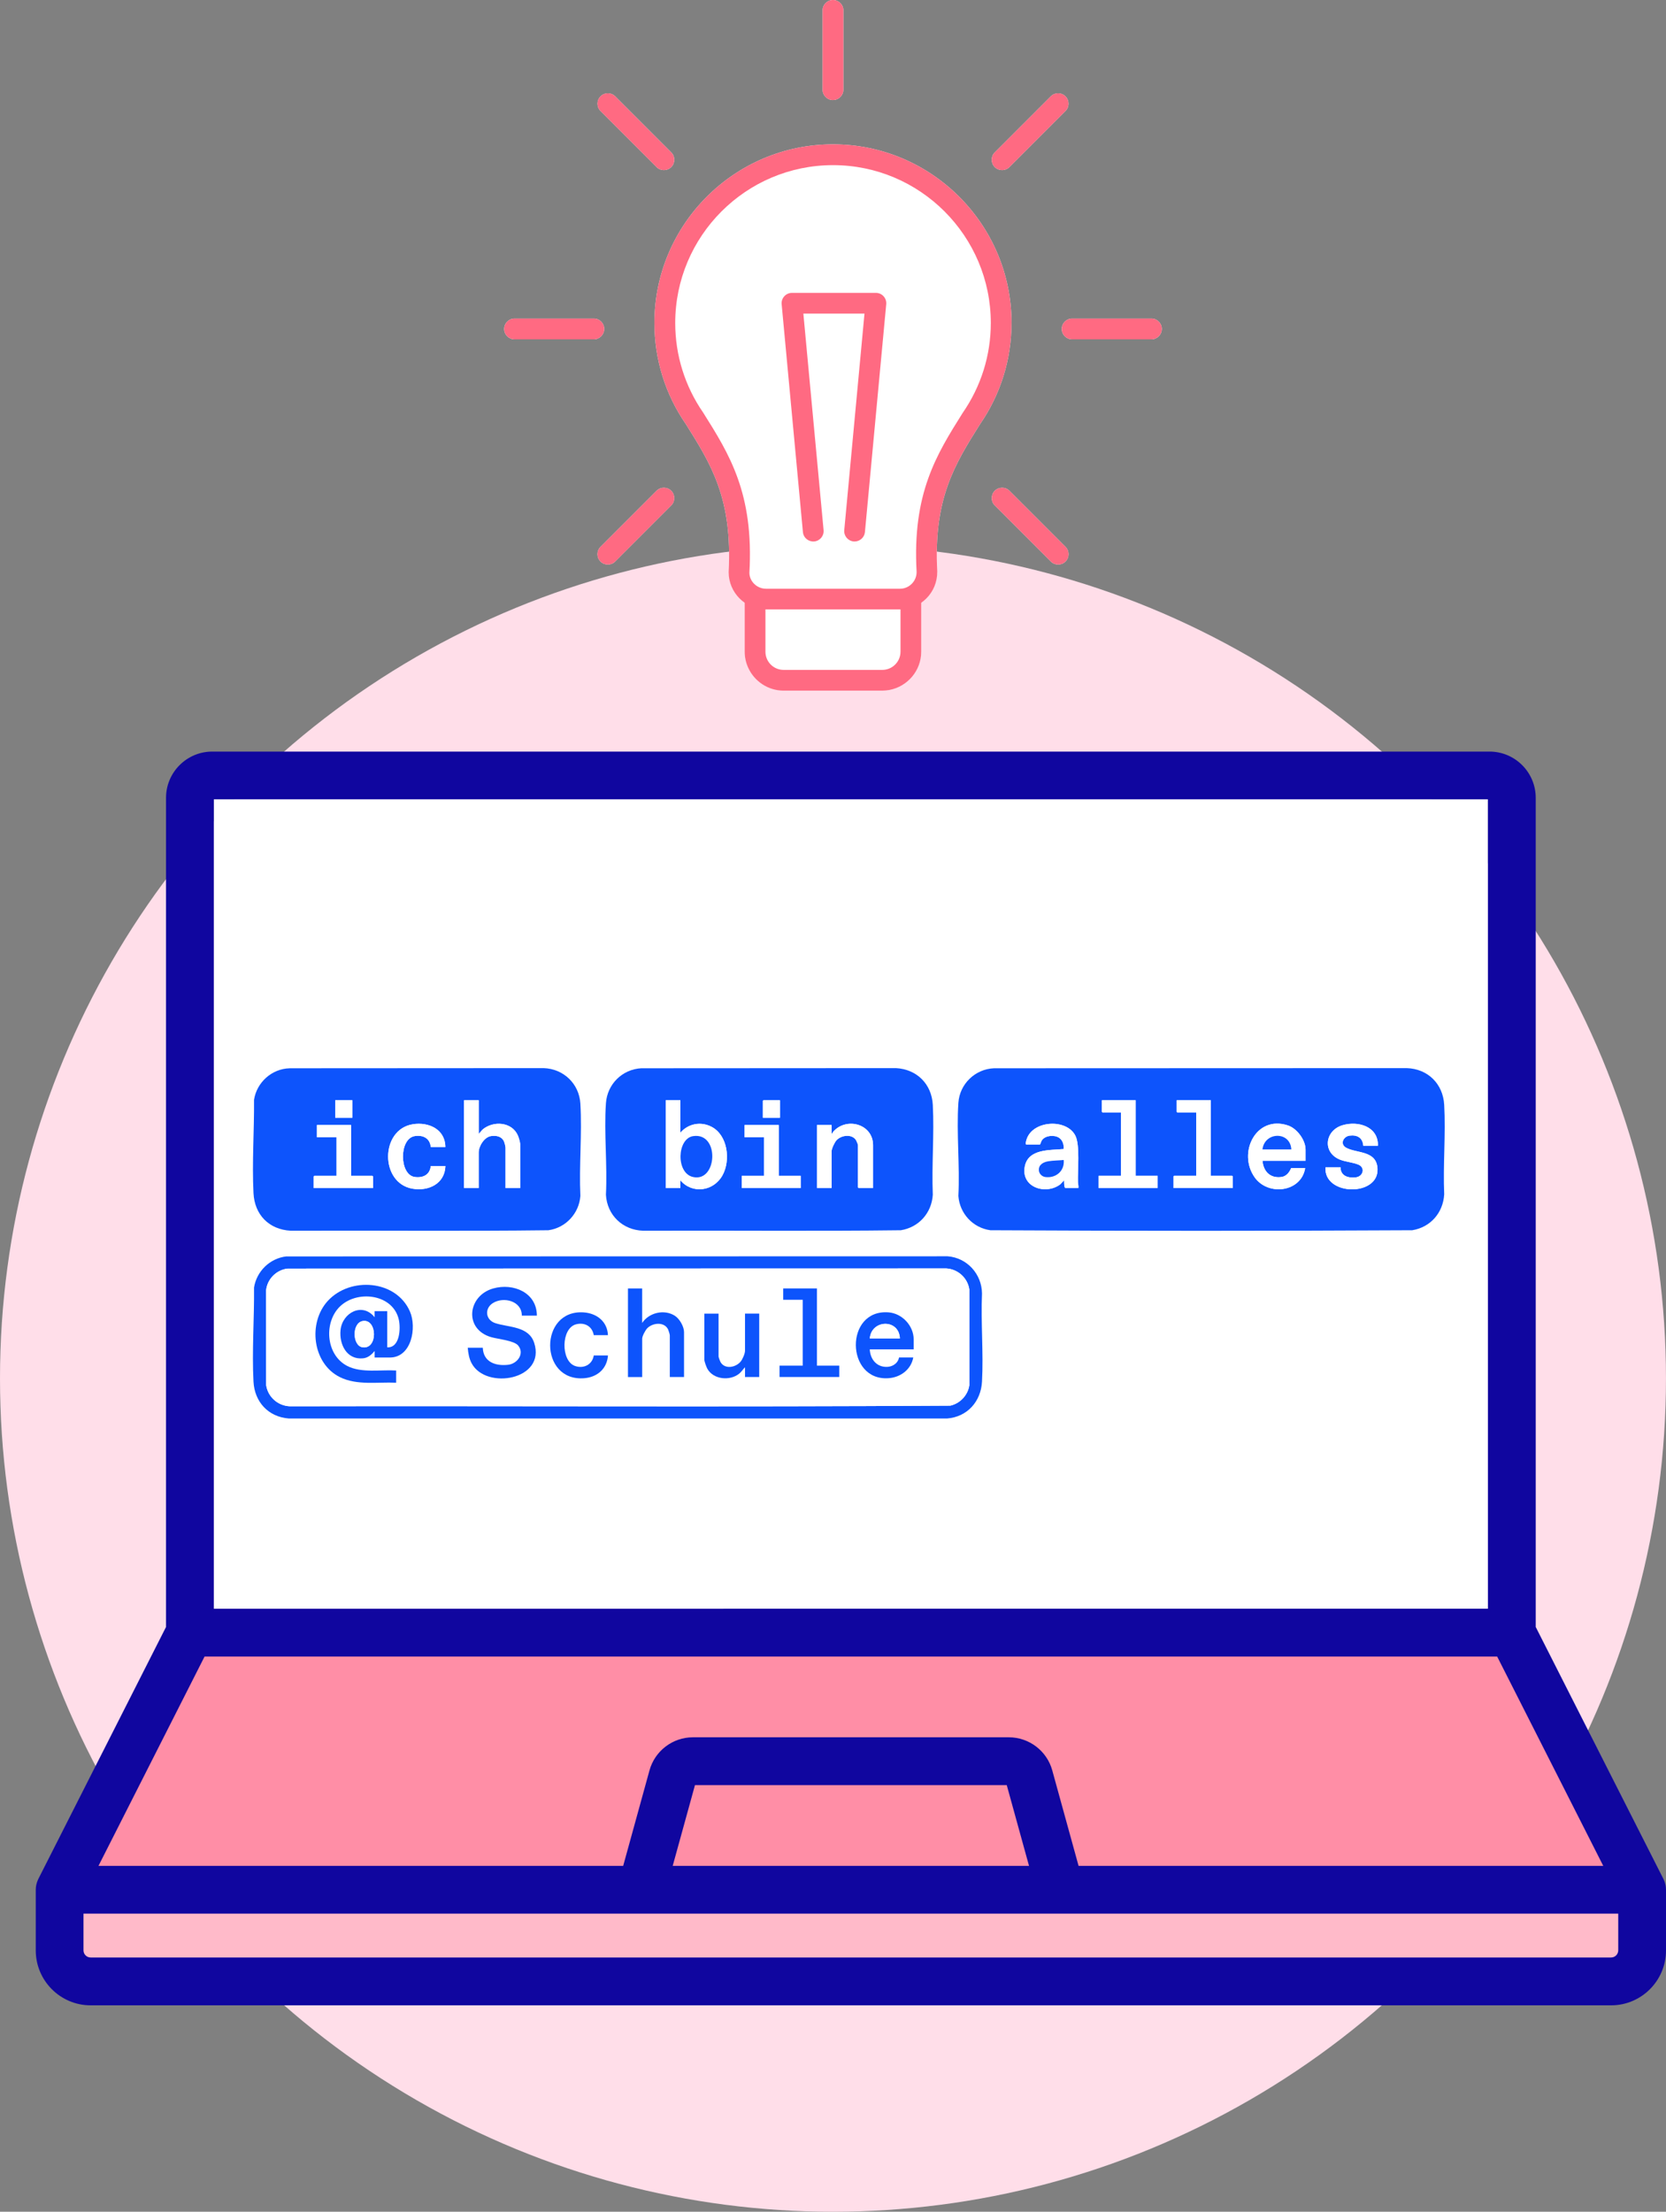 <svg xmlns="http://www.w3.org/2000/svg" id="Ebene_2" data-name="Ebene 2" viewBox="0 0 560.13 743.32"><rect x="0" y="0" width="560.13" height="743.32" fill="#808080" stroke="none"/><defs><style>      .cls-1 {        fill: #10069f;      }      .cls-2 {        fill: #fff;      }      .cls-3 {        fill: #ff6a82;      }      .cls-4 {        fill: #ffbac9;      }      .cls-5 {        fill: #0d54fc;      }      .cls-6 {        fill: #ff8ea6;      }      .cls-7 {        fill: #ffdee9;      }    </style></defs><g id="Ebene_1-2" data-name="Ebene 1"><g><g><circle class="cls-7" cx="280.06" cy="463.26" r="280.06"></circle><rect class="cls-2" x="71.88" y="268.63" width="428.38" height="272.03"></rect><g><path class="cls-2" d="M220.74,56.15c.68.68,1.57,1.02,2.47,1.02s1.78-.34,2.47-1.02c1.36-1.36,1.36-3.57,0-4.93l-18.84-18.84c-1.36-1.36-3.57-1.36-4.93,0-1.36,1.36-1.36,3.57,0,4.93l18.84,18.84Z"></path><path class="cls-2" d="M280.06,33.62c1.92,0,3.49-1.56,3.49-3.49V3.49c0-1.93-1.56-3.49-3.49-3.49s-3.49,1.56-3.49,3.49v26.65c0,1.93,1.56,3.49,3.49,3.49Z"></path><path class="cls-2" d="M336.92,57.17c.89,0,1.78-.34,2.46-1.02l18.84-18.84c1.36-1.36,1.36-3.57,0-4.93-1.36-1.36-3.57-1.36-4.93,0l-18.84,18.84c-1.36,1.36-1.36,3.57,0,4.93.68.68,1.57,1.02,2.47,1.02Z"></path><path class="cls-2" d="M203.14,110.55c0-1.93-1.56-3.49-3.49-3.49h-26.65c-1.92,0-3.49,1.56-3.49,3.49s1.56,3.49,3.49,3.49h26.65c1.92,0,3.49-1.56,3.49-3.49Z"></path><path class="cls-2" d="M339.39,164.94c-1.36-1.36-3.57-1.36-4.93,0-1.36,1.36-1.36,3.57,0,4.93l18.84,18.84c.68.68,1.57,1.02,2.47,1.02s1.78-.34,2.46-1.02c1.36-1.36,1.36-3.57,0-4.93l-18.84-18.84Z"></path><path class="cls-2" d="M340.09,108.54c0-33.1-26.93-60.03-60.03-60.03s-60.03,26.93-60.03,60.03c0,12.26,3.69,24.06,10.57,34,8.46,13.46,15.76,25.08,14.37,49.73,0,4.27,2.14,8.03,5.4,10.3v16.43c0,1.97.45,3.83,1.23,5.5,2.08,4.47,6.61,7.59,11.86,7.59h33.17c.84,0,1.67-.09,2.47-.24,6.04-1.16,10.63-6.48,10.63-12.85v-16.43c.61-.42,1.19-.9,1.72-1.43,2.38-2.38,3.68-5.52,3.68-9.06-1.38-24.45,5.92-36.08,14.29-49.41,6.97-10.07,10.66-21.87,10.66-34.13Z"></path><path class="cls-2" d="M220.74,164.94l-18.84,18.84c-1.36,1.36-1.36,3.57,0,4.93.68.68,1.57,1.02,2.47,1.02s1.78-.34,2.46-1.02l18.84-18.84c1.36-1.36,1.36-3.57,0-4.93-1.36-1.36-3.57-1.36-4.93,0Z"></path><path class="cls-2" d="M387.12,107.06h-26.65c-1.92,0-3.49,1.56-3.49,3.49s1.56,3.49,3.49,3.49h26.65c1.92,0,3.49-1.56,3.49-3.49s-1.56-3.49-3.49-3.49Z"></path></g><polygon class="cls-6" points="64.73 546.32 20.84 630.12 19.84 663.04 98.65 667.03 542.59 666.04 552.57 658.05 545.59 629.12 505.68 548.32 64.73 546.32"></polygon><rect class="cls-4" x="24.49" y="638.1" width="522.09" height="24.61"></rect><path class="cls-1" d="M560.1,634.61c0-.08,0-.16-.01-.24-.03-.32-.07-.63-.14-.93,0-.03-.02-.06-.02-.09-.06-.28-.14-.55-.23-.82-.02-.07-.05-.14-.08-.21-.09-.24-.19-.48-.3-.71-.02-.04-.03-.08-.05-.12l-42.94-84.7v-278.66c0-8.57-6.97-15.54-15.54-15.54H71.36c-8.57,0-15.54,6.97-15.54,15.54v278.66l-42.94,84.7s-.03.08-.05.12c-.11.23-.21.47-.3.71-.03.07-.05.14-.08.21-.09.27-.17.54-.23.82,0,.03-.02.06-.02.09-.07.31-.11.62-.14.94,0,.08,0,.16-.01.24-.01.17-.03.33-.03.5v20.37c0,10.18,8.28,18.46,18.46,18.46h511.19c10.18,0,18.46-8.28,18.46-18.46v-20.37c0-.17-.01-.33-.03-.5ZM71.88,268.63h428.38v272.03H71.88v-272.03ZM68.78,556.72h434.58l35.67,70.35h-176.4l-8.85-32.1c-1.8-6.54-7.8-11.1-14.58-11.1h-106.25c-6.78,0-12.77,4.56-14.58,11.1l-8.85,32.11H33.11l35.67-70.35ZM345.96,627.08h-119.79l7.49-27.15h104.82l7.49,27.15ZM544.07,655.47c0,1.32-1.08,2.4-2.4,2.4H30.47c-1.32,0-2.4-1.08-2.4-2.4v-12.34h516v12.34Z"></path><g><path class="cls-3" d="M220.74,56.15c.68.68,1.57,1.02,2.46,1.02s1.78-.34,2.47-1.02c1.36-1.36,1.36-3.57,0-4.93l-18.84-18.84c-1.36-1.36-3.57-1.36-4.93,0-1.36,1.36-1.36,3.57,0,4.93l18.84,18.84Z"></path><path class="cls-3" d="M203.14,110.55c0-1.93-1.56-3.49-3.49-3.49h-26.65c-1.92,0-3.49,1.56-3.49,3.49s1.56,3.49,3.49,3.49h26.65c1.92,0,3.49-1.56,3.49-3.49Z"></path><path class="cls-3" d="M220.74,164.94l-18.84,18.84c-1.36,1.36-1.36,3.57,0,4.93.68.68,1.57,1.02,2.47,1.02s1.78-.34,2.47-1.02l18.84-18.84c1.36-1.36,1.36-3.57,0-4.93-1.36-1.36-3.57-1.36-4.93,0Z"></path><path class="cls-3" d="M280.06,33.62c1.92,0,3.49-1.56,3.49-3.49V3.49c0-1.93-1.56-3.49-3.49-3.49s-3.49,1.56-3.49,3.49v26.65c0,1.93,1.56,3.49,3.49,3.49Z"></path><path class="cls-3" d="M336.92,57.17c.89,0,1.78-.34,2.46-1.02l18.84-18.84c1.36-1.36,1.36-3.57,0-4.93-1.36-1.36-3.57-1.36-4.93,0l-18.84,18.84c-1.36,1.36-1.36,3.57,0,4.93.68.68,1.57,1.02,2.47,1.02Z"></path><path class="cls-3" d="M340.09,108.54c0-33.1-26.93-60.03-60.03-60.03s-60.03,26.93-60.03,60.03c0,12.26,3.69,24.06,10.57,34,8.46,13.46,15.76,25.08,14.37,49.73,0,6.92,5.63,12.55,12.55,12.55h45.06c.05,0,.1,0,.15,0,3.29-.04,6.38-1.34,8.72-3.68,2.38-2.38,3.68-5.52,3.68-9.06-1.38-24.45,5.92-36.08,14.29-49.41,6.97-10.07,10.66-21.87,10.66-34.13ZM308.17,192.28c0,1.48-.58,2.88-1.64,3.94-1.06,1.06-2.46,1.64-3.93,1.64h0s-.08,0-.13,0h-44.93c-3.08,0-5.58-2.5-5.58-5.38,1.51-26.68-6.72-39.78-15.52-53.77-6.16-8.9-9.42-19.33-9.42-30.16,0-29.25,23.8-53.05,53.05-53.05s53.05,23.8,53.05,53.05c0,10.84-3.26,21.27-9.5,30.29-8.71,13.87-16.95,26.97-15.44,53.44Z"></path><path class="cls-3" d="M387.12,107.06h-26.65c-1.92,0-3.49,1.56-3.49,3.49s1.56,3.49,3.49,3.49h26.65c1.92,0,3.49-1.56,3.49-3.49s-1.56-3.49-3.49-3.49Z"></path><path class="cls-3" d="M306.25,197.66c-1.92,0-3.49,1.56-3.49,3.49v17.87c0,3.37-2.74,6.12-6.12,6.12h-33.17c-3.38,0-6.12-2.74-6.12-6.12v-17.87c0-1.93-1.56-3.49-3.49-3.49s-3.49,1.56-3.49,3.49v17.87c0,1.97.45,3.83,1.23,5.5,2.08,4.47,6.61,7.59,11.86,7.59h33.17c.84,0,1.67-.09,2.47-.24,6.04-1.16,10.63-6.48,10.63-12.85v-17.87c0-1.93-1.56-3.49-3.49-3.49Z"></path><path class="cls-3" d="M339.39,164.94c-1.36-1.36-3.57-1.36-4.93,0-1.36,1.36-1.36,3.57,0,4.93l18.84,18.84c.68.68,1.57,1.02,2.47,1.02s1.78-.34,2.47-1.02c1.36-1.36,1.36-3.57,0-4.93l-18.84-18.84Z"></path><path class="cls-3" d="M294.47,98.43h-28.2c-.98,0-1.92.41-2.58,1.14-.66.73-.99,1.7-.89,2.67l7.15,76.58c.18,1.92,1.88,3.32,3.8,3.15,1.92-.18,3.33-1.88,3.15-3.8l-6.8-72.77h20.55l-6.8,72.77c-.18,1.92,1.23,3.62,3.15,3.8.11.01.22.01.33.01,1.78,0,3.3-1.36,3.47-3.16l7.16-76.58c.09-.98-.23-1.95-.89-2.67-.66-.73-1.6-1.14-2.58-1.14Z"></path></g></g><g><path class="cls-5" d="M334.23,359.02l138.69-.05c7.12.21,12.25,5.27,12.64,12.36.54,9.84-.42,20.17,0,30.06-.37,6.2-4.6,11.07-10.75,12.07-47.26.25-94.58.25-141.84,0-5.87-.81-10.32-5.63-10.75-11.52.53-10.23-.68-21.14,0-31.29.43-6.36,5.64-11.38,12-11.63ZM381.82,369.77h-11.34v3.89l.21.2h6.22v21.31h-7.52v4.1h19.82v-4.1h-7.38v-25.41ZM407.1,369.77h-11.48v3.89l.21.2h6.36v21.31h-7.45l-.21.2v3.89h19.95v-3.89l-.21-.2h-7.18v-25.41ZM362.55,399.27c.12-.67-.12-1.35-.14-1.97-.13-3.95.75-12.48-.88-15.65-2.96-5.77-14.2-5.14-16.34,1.16-.16.47-.48,1.46-.2,1.85h4.65c.3-.47.35-1.02.69-1.49,1.15-1.62,4.24-1.84,5.79-.75,1.2.84,1.59,2.33,1.51,3.75-4.61.43-11.83-.13-13.06,5.73-1.48,7.08,6.9,9.85,11.89,6.15l1.3-1.36c.01.83-.05,1.87.34,2.59h4.44ZM438.95,390.12v-3.76c0-3.23-2.89-7.12-5.94-8.13-10.78-3.56-16.97,9.25-11.17,17.45,4.52,6.39,15.66,5,16.98-3.1h-4.72c-.59,1.44-1.64,2.78-3.29,2.99-3.75.49-6.02-1.87-6.34-5.45h14.49ZM463.27,385.06c.17-6.45-6.59-8.46-11.89-6.9-5.92,1.75-6.87,9.05-.99,11.51,2.01.84,4.59.95,6.42,1.78,2.27,1.03,1.49,3.95-1,4.24s-5.11-.46-5.11-3.4h-5.06c-.62,9.64,17.8,9.93,17.5.62-.21-6.39-6.99-5.2-10.57-7.2-2.15-1.2-.95-3.79,1.22-4.06,2.54-.31,4.36.74,4.56,3.4h4.92Z"></path><path class="cls-5" d="M97.37,359.02l85.39-.05c6.7.21,11.97,5.24,12.37,11.95.6,10.13-.47,20.83,0,31.02-.44,5.87-4.91,10.71-10.75,11.52-28.86.36-57.76.04-86.64.16-7.31-.39-12.15-5.38-12.51-12.63-.52-10.36.26-21.02.18-31.38.91-5.86,5.99-10.44,11.96-10.58ZM118.45,369.77h-5.74v5.87h5.74v-5.87ZM160.95,369.77h-4.92v29.5h4.92v-11.95c0-2.16,1.91-5.22,4.18-5.52,1.7-.22,3.44.05,4.28,1.71.2.41.56,1.76.56,2.17v13.59h4.92v-14.82c0-.58-.5-2.21-.75-2.8-2-4.67-8.28-5.07-11.88-2.05l-1.3,1.5v-11.34ZM149.75,385.47c-.08-5.96-5.63-8.49-10.98-7.63-10.97,1.77-11.05,19.74-.11,21.65,5.4.94,10.9-1.63,11.1-7.61h-4.92c-.32,2.95-2.6,4.06-5.39,3.68-5.23-.71-5.35-12.92.02-13.75,2.78-.43,5.06.72,5.37,3.66h4.92ZM118.04,378.1h-11.48v4.1h6.56v12.98h-7.45l-.21.2v3.89h19.95v-3.89l-.21-.2h-7.18v-17.07Z"></path><path class="cls-5" d="M215.73,359.02l85.52-.05c7.01.39,12,5.35,12.37,12.36.52,9.9-.41,20.25,0,30.2-.38,6.12-4.69,10.96-10.75,11.93-28.86.36-57.76.04-86.64.16-6.86-.21-12.11-5.2-12.51-12.09.52-10.05-.68-20.77,0-30.74.44-6.46,5.53-11.47,12-11.78ZM228.74,369.77h-4.92v29.5h4.92v-2.6c4.04,4.72,11.17,3.7,14.15-1.64,2.82-5.04,1.82-13.55-3.71-16.37-3.62-1.85-7.81-1.03-10.44,2.03v-10.93ZM262.23,369.77h-5.54l-.21.2v5.67h5.74v-5.87ZM293.53,399.27v-14.41c0-7.06-8.8-9.52-13.26-4.65-.27.29-.4.67-.68.89v-3h-4.92v21.17h4.92v-12.36c0-.88,1.03-3.01,1.64-3.68,1.58-1.72,5.12-2.23,6.53-.12.18.26.71,1.51.71,1.75v14.21l.21.2h4.85ZM261.82,378.1h-11.48v4.1h6.56v12.98h-7.52v4.1h19.82v-4.1h-7.38v-17.07Z"></path><path class="cls-5" d="M96.28,422.26l222.33-.05c6.54.5,11.48,5.97,11.55,12.5-.42,9.76.53,19.94,0,29.65-.37,6.66-4.93,11.81-11.69,12.36H97.05c-6.84-.54-11.46-5.57-11.82-12.36-.55-10.33.28-21.29.18-31.66.88-5.47,5.34-9.83,10.87-10.45ZM96.69,426.35c-3.76.44-6.82,3.49-7.22,7.26l.02,31.95c.61,3.96,3.97,6.91,7.97,7.06,74.01-.15,148.06.26,222.04-.21,3.3-.73,5.9-3.51,6.4-6.85v-32.2c-.58-3.87-3.79-6.8-7.7-7.06l-221.51.05Z"></path><path class="cls-2" d="M362.55,399.27h-4.44c-.39-.72-.33-1.77-.34-2.59l-1.3,1.36c-4.99,3.7-13.38.93-11.89-6.15,1.23-5.86,8.44-5.3,13.06-5.73.08-1.42-.31-2.91-1.51-3.75-1.55-1.09-4.64-.86-5.79.75-.34.48-.39,1.02-.69,1.49h-4.65c-.28-.39.04-1.38.2-1.85,2.14-6.3,13.38-6.93,16.34-1.16,1.63,3.17.75,11.7.88,15.65.02.62.26,1.3.14,1.97ZM357.63,389.84c-1.65.17-3.49.16-5.11.42s-3.35,1.12-3.23,3.06c.07,1.12,1.04,2.09,2.14,2.24,3.58.49,6.58-2.06,6.21-5.73Z"></path><path class="cls-2" d="M438.95,390.12h-14.49c.32,3.59,2.59,5.94,6.34,5.45,1.65-.22,2.7-1.56,3.29-2.99h4.72c-1.31,8.1-12.46,9.49-16.98,3.1-5.8-8.2.39-21,11.17-17.45,3.06,1.01,5.94,4.9,5.94,8.13v3.76ZM434.16,386.29c-.36-6.2-9.02-5.97-9.7,0h9.7Z"></path><polygon class="cls-2" points="407.1 369.77 407.1 395.17 414.28 395.17 414.48 395.38 414.48 399.27 394.53 399.27 394.53 395.38 394.73 395.17 402.18 395.17 402.18 373.86 395.83 373.86 395.62 373.66 395.62 369.77 407.1 369.77"></polygon><path class="cls-2" d="M463.27,385.06h-4.92c-.2-2.66-2.02-3.71-4.56-3.4-2.17.27-3.37,2.86-1.22,4.06,3.58,2,10.36.81,10.57,7.2.3,9.31-18.12,9.02-17.5-.62h5.06c0,2.94,2.59,3.7,5.11,3.4s3.27-3.21,1-4.24c-1.82-.83-4.41-.94-6.42-1.78-5.88-2.46-4.93-9.76.99-11.51,5.3-1.57,12.07.45,11.89,6.9Z"></path><polygon class="cls-2" points="381.82 369.77 381.82 395.17 389.2 395.17 389.2 399.27 369.38 399.27 369.38 395.17 376.9 395.17 376.9 373.86 370.68 373.86 370.47 373.66 370.47 369.77 381.82 369.77"></polygon><path class="cls-2" d="M160.95,369.77v11.34l1.3-1.5c3.6-3.02,9.88-2.62,11.88,2.05.25.59.75,2.21.75,2.8v14.82h-4.92v-13.59c0-.41-.36-1.76-.56-2.17-.83-1.67-2.58-1.94-4.28-1.71-2.27.3-4.18,3.36-4.18,5.52v11.95h-4.92v-29.5h4.92Z"></path><path class="cls-2" d="M149.75,385.47h-4.92c-.31-2.94-2.58-4.09-5.37-3.66-5.37.83-5.25,13.04-.02,13.75,2.78.38,5.07-.73,5.39-3.68h4.92c-.2,5.97-5.7,8.55-11.1,7.61-10.94-1.91-10.86-19.88.11-21.65,5.35-.86,10.9,1.67,10.98,7.63Z"></path><polygon class="cls-2" points="118.04 378.1 118.04 395.17 125.21 395.17 125.42 395.38 125.42 399.27 105.46 399.27 105.46 395.38 105.67 395.17 113.12 395.17 113.12 382.2 106.56 382.2 106.56 378.1 118.04 378.1"></polygon><rect class="cls-2" x="112.71" y="369.77" width="5.74" height="5.87"></rect><path class="cls-2" d="M228.74,369.77v10.93c2.62-3.06,6.82-3.88,10.44-2.03,5.53,2.83,6.53,11.33,3.71,16.37-2.98,5.34-10.1,6.36-14.15,1.64v2.6h-4.92v-29.5h4.92ZM233.08,381.82c-5.45.78-5.91,12.35-.14,13.73,8.23,1.96,9.15-15.02.14-13.73Z"></path><path class="cls-2" d="M293.53,399.27h-4.85l-.21-.2v-14.21c0-.24-.53-1.49-.71-1.75-1.42-2.11-4.95-1.61-6.53.12-.62.67-1.64,2.8-1.64,3.68v12.36h-4.92v-21.17h4.92v3c.28-.22.41-.6.68-.89,4.46-4.88,13.26-2.41,13.26,4.65v14.41Z"></path><polygon class="cls-2" points="261.82 378.1 261.82 395.17 269.2 395.17 269.2 399.27 249.38 399.27 249.38 395.17 256.9 395.17 256.9 382.2 250.34 382.2 250.34 378.1 261.82 378.1"></polygon><polygon class="cls-2" points="262.23 369.77 262.23 375.64 256.49 375.64 256.49 369.97 256.69 369.77 262.23 369.77"></polygon><path class="cls-2" d="M96.69,426.35l221.51-.05c3.91.25,7.12,3.18,7.7,7.06v32.2c-.5,3.34-3.1,6.12-6.4,6.85-73.97.47-148.03.06-222.04.21-4.01-.15-7.36-3.1-7.97-7.06l-.02-31.95c.4-3.77,3.46-6.83,7.22-7.26ZM125.96,456.23h5.13c7.31,0,9.1-10.07,6.75-15.48-4.64-10.65-20.07-11.73-27.59-3.57-6.8,7.38-5.21,21.12,4.1,25.67,5.75,2.81,12.66,1.56,18.86,1.85v-4.1c-5.22-.33-11.64.94-16.44-1.53-7.42-3.81-8.15-15.08-2.01-20.4s17.45-3.6,19.35,4.85c.65,2.91.38,9.51-3.9,9.29v-12.16h-4.24v2.05c-4.1-5.13-10.88-1.55-11.46,4.32-.48,4.79,2.09,10.02,7.57,9.48,1.69-.17,2.86-1.23,3.9-2.46v2.19ZM180.5,442.16c-.01-7.78-7.93-11.05-14.68-9.14-8.61,2.44-9.95,13.68-.68,16.37,2.27.66,7.68,1.13,9.07,2.81,2.24,2.7-.24,6.11-3.36,6.47-4.22.49-8.35-.9-8.53-5.72h-5.06c.16,1.83.46,3.65,1.34,5.28,4.88,9,25.02,5.5,21-6.92-1.83-5.67-8.57-5.16-13.05-6.62-3.37-1.1-3.7-4.93-.86-6.74,3.6-2.29,9.8-.73,9.75,4.21h5.06ZM215.9,433.01h-4.78v29.78h4.78v-12.91c0-.86,1.08-2.86,1.7-3.49,1.82-1.85,5.71-2.27,7.01.38.16.33.58,1.7.58,2.01v14h4.78v-15.09c0-1.89-1.51-4.5-3.1-5.51-3.57-2.26-8.68-1.05-10.98,2.43v-11.61ZM274.66,433.01h-11.34v3.82h6.56v22.13h-7.79v3.82h20.09v-3.82h-7.52v-25.95ZM204.41,448.71c-.21-4.58-3.75-7.33-8.13-7.65-15.09-1.08-15.09,23.34.14,22.12,4.39-.35,7.67-3.16,8-7.65h-4.78c-.48,3.11-3.43,4.55-6.33,3.52-4.81-1.7-4.71-12.73.42-14,2.88-.72,5.4.69,5.91,3.65h4.78ZM307.19,453.49v-3.35c0-4.58-3.85-8.71-8.41-9.08-14.87-1.2-14.56,23.2,0,22.12,4.01-.3,7.54-2.92,8.27-6.96h-4.78c-.31,1.79-1.98,3-3.76,3.14-3.62.28-5.93-2.43-6.08-5.87h14.76ZM241.59,441.47h-4.78v15.5c0,.58.68,2.42.98,2.98,2,3.72,7.67,4.24,10.78,1.66.74-.62,1.25-1.44,1.91-2.12v3.28h4.78v-21.31h-4.78v12.5c0,.96-.82,2.85-1.45,3.61-1.67,2.03-5.38,2.72-6.81.13-.17-.31-.63-1.54-.63-1.83v-14.41Z"></path><path class="cls-5" d="M357.63,389.84c.38,3.67-2.63,6.22-6.21,5.73-1.1-.15-2.07-1.11-2.14-2.24-.12-1.95,1.56-2.79,3.23-3.06s3.46-.25,5.11-.42Z"></path><path class="cls-5" d="M434.16,386.29h-9.7c.69-5.97,9.34-6.2,9.7,0Z"></path><path class="cls-5" d="M233.08,381.82c9.01-1.29,8.09,15.69-.14,13.73-5.77-1.38-5.32-12.94.14-13.73Z"></path><path class="cls-5" d="M125.96,456.23v-2.19c-1.04,1.23-2.2,2.29-3.9,2.46-5.48.55-8.05-4.68-7.57-9.48.59-5.87,7.36-9.45,11.46-4.32v-2.05h4.24v12.16c4.28.22,4.55-6.38,3.9-9.29-1.89-8.44-13.37-10.02-19.35-4.85s-5.41,16.59,2.01,20.4c4.8,2.46,11.22,1.2,16.44,1.53v4.1c-6.2-.29-13.11.97-18.86-1.85-9.31-4.55-10.89-18.29-4.1-25.67,7.51-8.16,22.95-7.08,27.59,3.57,2.36,5.41.56,15.48-6.75,15.48h-5.13ZM121.96,443.97c-3.7.62-3.52,8.24-.14,8.81,5.28.9,5.08-9.64.14-8.81Z"></path><path class="cls-5" d="M180.5,442.16h-5.06c.05-4.94-6.15-6.5-9.75-4.21-2.84,1.81-2.51,5.64.86,6.74,4.48,1.46,11.22.96,13.05,6.62,4.02,12.42-16.12,15.92-21,6.92-.89-1.63-1.18-3.45-1.34-5.28h5.06c.18,4.82,4.31,6.21,8.53,5.72,3.12-.36,5.6-3.77,3.36-6.47-1.4-1.69-6.8-2.15-9.07-2.81-9.27-2.7-7.93-13.94.68-16.37,6.75-1.91,14.67,1.36,14.68,9.14Z"></path><path class="cls-5" d="M215.9,433.01v11.61c2.3-3.49,7.41-4.69,10.98-2.43,1.59,1.01,3.1,3.62,3.1,5.51v15.09h-4.78v-14c0-.31-.42-1.68-.58-2.01-1.3-2.65-5.19-2.24-7.01-.38-.62.63-1.7,2.63-1.7,3.49v12.91h-4.78v-29.78h4.78Z"></path><path class="cls-5" d="M307.19,453.49h-14.76c.15,3.44,2.46,6.15,6.08,5.87,1.78-.14,3.45-1.34,3.76-3.14h4.78c-.73,4.04-4.26,6.67-8.27,6.96-14.56,1.07-14.87-23.32,0-22.12,4.55.37,8.41,4.5,8.41,9.08v3.35ZM302.55,449.81c-.28-6.67-9.57-6.39-10.11,0h10.11Z"></path><path class="cls-5" d="M241.59,441.47v14.41c0,.29.46,1.52.63,1.83,1.43,2.59,5.14,1.9,6.81-.13.62-.76,1.45-2.65,1.45-3.61v-12.5h4.78v21.31h-4.78v-3.28c-.67.68-1.17,1.5-1.91,2.12-3.11,2.57-8.77,2.05-10.78-1.66-.3-.56-.98-2.4-.98-2.98v-15.5h4.78Z"></path><polygon class="cls-5" points="274.66 433.01 274.66 458.96 282.18 458.96 282.18 462.78 262.09 462.78 262.09 458.96 269.88 458.96 269.88 436.83 263.32 436.83 263.32 433.01 274.66 433.01"></polygon><path class="cls-5" d="M204.41,448.71h-4.78c-.51-2.96-3.03-4.37-5.91-3.65-5.13,1.28-5.22,12.3-.42,14,2.9,1.03,5.85-.41,6.33-3.52h4.78c-.33,4.49-3.61,7.3-8,7.65-15.23,1.21-15.23-23.2-.14-22.12,4.38.31,7.93,3.06,8.13,7.65Z"></path><path class="cls-2" d="M121.96,443.97c4.95-.83,5.14,9.71-.14,8.81-3.38-.57-3.56-8.19.14-8.81Z"></path><path class="cls-2" d="M302.55,449.81h-10.11c.54-6.39,9.83-6.67,10.11,0Z"></path></g></g></g></svg>